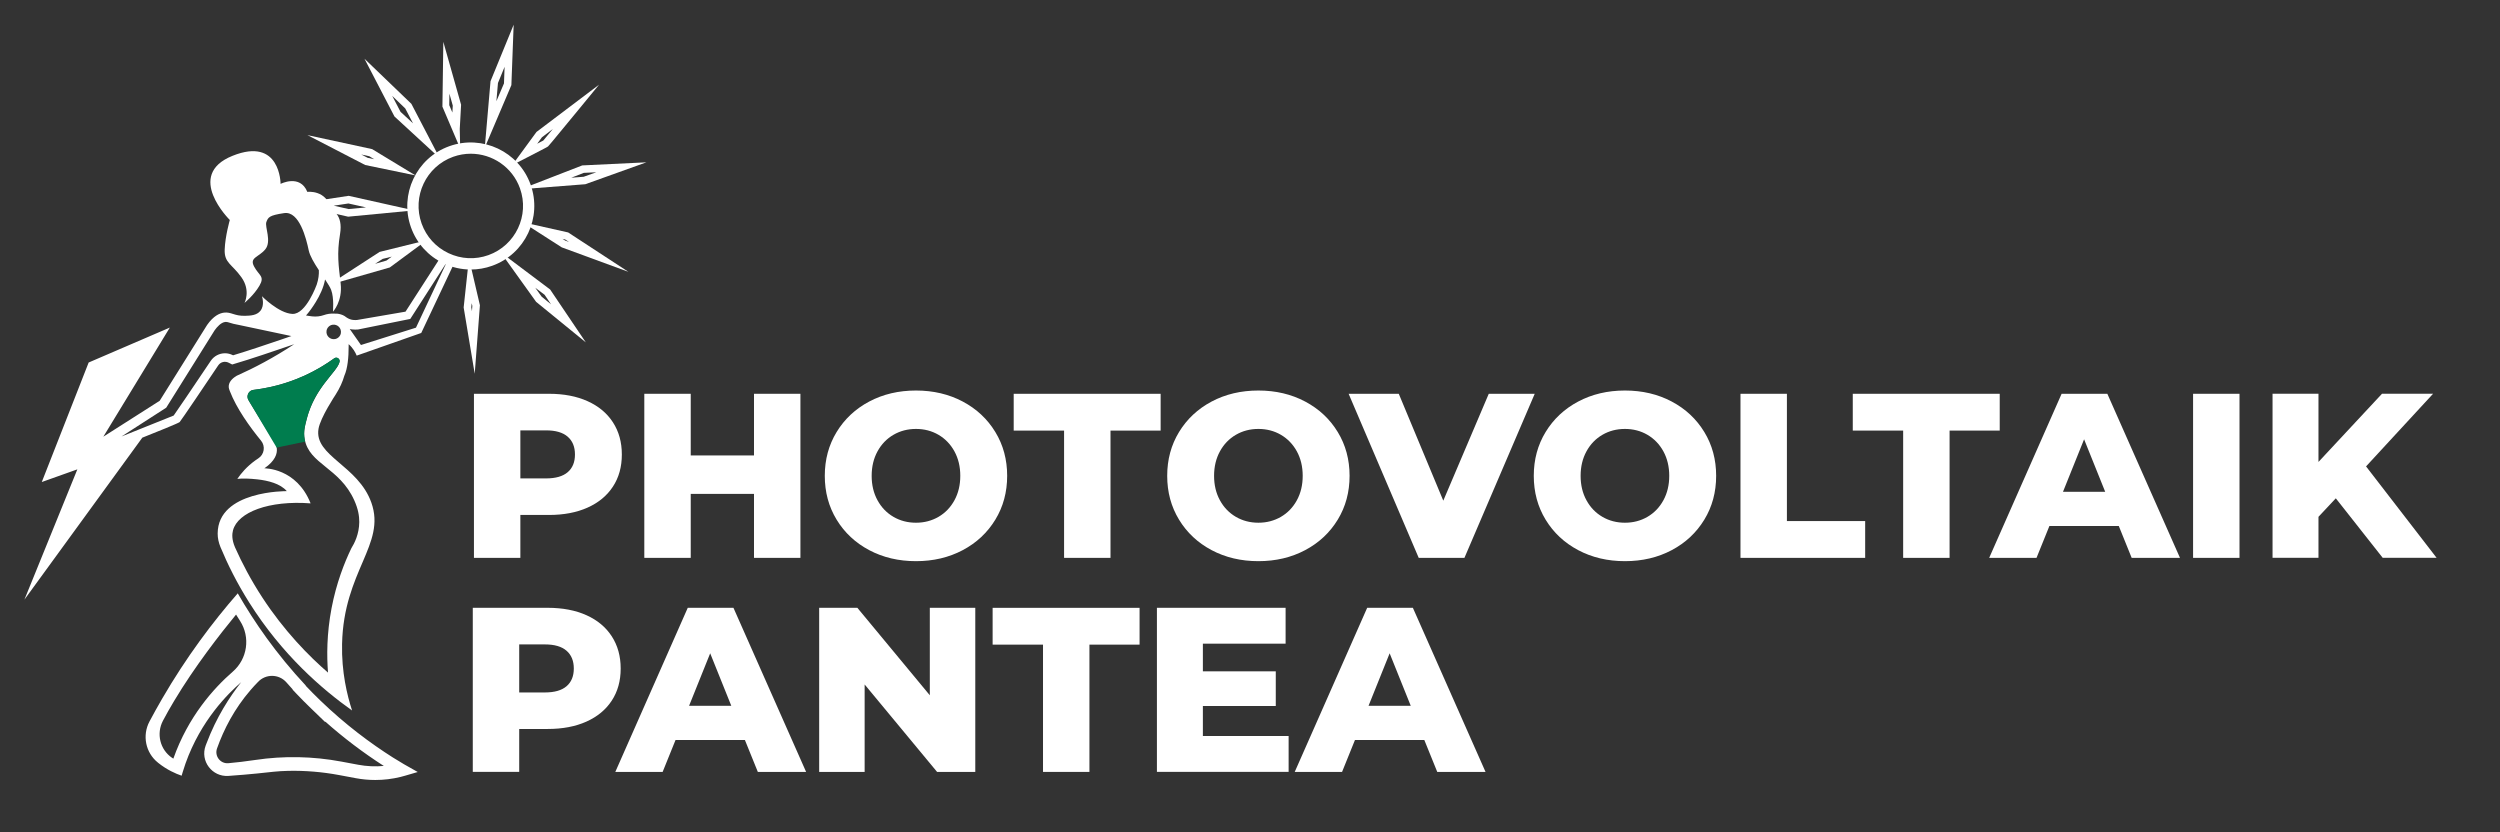 <?xml version="1.0" encoding="utf-8"?>
<!-- Generator: Adobe Illustrator 25.2.1, SVG Export Plug-In . SVG Version: 6.00 Build 0)  -->
<svg version="1.1" id="katman_1" xmlns="http://www.w3.org/2000/svg" xmlns:xlink="http://www.w3.org/1999/xlink" x="0px" y="0px"
	 viewBox="0 0 712 237" style="enable-background:new 0 0 712 237;" xml:space="preserve">
<rect x="0" y="0" width="712" height="237" fill="#333333" stroke="none"/>
<style type="text/css">
	.st0{fill:#FFFFFF;}
	.st1{fill:#007D4E;}
</style>
<g>
	<path class="st0" d="M167.35,114.26c3.11,1.4,5.52,3.4,7.21,6.01c1.69,2.6,2.54,5.66,2.54,9.18s-0.85,6.56-2.54,9.14
		c-1.69,2.58-4.09,4.57-7.21,5.97c-3.12,1.4-6.79,2.1-11.01,2.1h-8.14v12.22h-13.22v-46.73h21.36
		C160.56,112.15,164.23,112.85,167.35,114.26z M161.68,134.48c1.38-1.18,2.07-2.86,2.07-5.04s-0.69-3.87-2.07-5.07
		c-1.38-1.2-3.43-1.8-6.14-1.8h-7.34v13.68h7.34C158.25,136.25,160.3,135.66,161.68,134.48z"/>
	<path class="st0" d="M227.96,112.15v46.73h-13.22v-18.22h-18.02v18.22H183.5v-46.73h13.22v17.56h18.02v-17.56H227.96z"/>
	<path class="st0" d="M247.55,156.68c-3.94-2.09-7.03-4.98-9.28-8.68c-2.25-3.69-3.37-7.85-3.37-12.48s1.12-8.79,3.37-12.48
		c2.25-3.69,5.34-6.59,9.28-8.68c3.94-2.09,8.38-3.14,13.32-3.14s9.38,1.05,13.32,3.14c3.94,2.09,7.03,4.98,9.28,8.68
		c2.25,3.69,3.37,7.85,3.37,12.48s-1.12,8.79-3.37,12.48c-2.25,3.69-5.34,6.59-9.28,8.68c-3.94,2.09-8.38,3.14-13.32,3.14
		S251.49,158.77,247.55,156.68z M267.28,147.2c1.91-1.11,3.43-2.68,4.54-4.71c1.11-2.02,1.67-4.35,1.67-6.97s-0.56-4.95-1.67-6.98
		c-1.11-2.02-2.63-3.59-4.54-4.71c-1.91-1.11-4.05-1.67-6.41-1.67c-2.36,0-4.5,0.56-6.41,1.67c-1.91,1.11-3.43,2.68-4.54,4.71
		c-1.11,2.03-1.67,4.35-1.67,6.98s0.56,4.95,1.67,6.97c1.11,2.03,2.62,3.59,4.54,4.71c1.91,1.11,4.05,1.67,6.41,1.67
		C263.23,148.87,265.36,148.31,267.28,147.2z"/>
	<path class="st0" d="M303.05,122.63H288.7v-10.48h41.85v10.48h-14.28v36.25h-13.22V122.63z"/>
	<path class="st0" d="M345.07,156.68c-3.94-2.09-7.03-4.98-9.28-8.68c-2.25-3.69-3.37-7.85-3.37-12.48s1.12-8.79,3.37-12.48
		c2.25-3.69,5.34-6.59,9.28-8.68c3.94-2.09,8.38-3.14,13.32-3.14s9.38,1.05,13.32,3.14c3.94,2.09,7.03,4.98,9.28,8.68
		c2.25,3.69,3.37,7.85,3.37,12.48s-1.12,8.79-3.37,12.48c-2.25,3.69-5.34,6.59-9.28,8.68c-3.94,2.09-8.38,3.14-13.32,3.14
		S349.01,158.77,345.07,156.68z M364.8,147.2c1.91-1.11,3.43-2.68,4.54-4.71c1.11-2.02,1.67-4.35,1.67-6.97s-0.56-4.95-1.67-6.98
		c-1.11-2.02-2.63-3.59-4.54-4.71c-1.91-1.11-4.05-1.67-6.41-1.67c-2.36,0-4.5,0.56-6.41,1.67c-1.91,1.11-3.43,2.68-4.54,4.71
		c-1.11,2.03-1.67,4.35-1.67,6.98s0.56,4.95,1.67,6.97c1.11,2.03,2.62,3.59,4.54,4.71c1.91,1.11,4.05,1.67,6.41,1.67
		C360.75,148.87,362.88,148.31,364.8,147.2z"/>
	<path class="st0" d="M437.09,112.15l-20.02,46.73h-13.02l-19.96-46.73h14.28l12.68,30.44L424,112.15H437.09z"/>
	<path class="st0" d="M449.47,156.68c-3.94-2.09-7.03-4.98-9.28-8.68c-2.25-3.69-3.37-7.85-3.37-12.48s1.12-8.79,3.37-12.48
		c2.25-3.69,5.34-6.59,9.28-8.68c3.94-2.09,8.38-3.14,13.32-3.14s9.38,1.05,13.32,3.14c3.94,2.09,7.03,4.98,9.28,8.68
		c2.25,3.69,3.37,7.85,3.37,12.48s-1.12,8.79-3.37,12.48c-2.25,3.69-5.34,6.59-9.28,8.68c-3.94,2.09-8.38,3.14-13.32,3.14
		S453.41,158.77,449.47,156.68z M469.19,147.2c1.91-1.11,3.43-2.68,4.54-4.71c1.11-2.02,1.67-4.35,1.67-6.97s-0.56-4.95-1.67-6.98
		c-1.11-2.02-2.63-3.59-4.54-4.71c-1.91-1.11-4.05-1.67-6.41-1.67c-2.36,0-4.5,0.56-6.41,1.67c-1.91,1.11-3.43,2.68-4.54,4.71
		c-1.11,2.03-1.67,4.35-1.67,6.98s0.56,4.95,1.67,6.97c1.11,2.03,2.62,3.59,4.54,4.71c1.91,1.11,4.05,1.67,6.41,1.67
		C465.14,148.87,467.28,148.31,469.19,147.2z"/>
	<path class="st0" d="M495.69,112.15h13.22v36.25h22.29v10.48h-35.51V112.15z"/>
	<path class="st0" d="M542.02,122.63h-14.35v-10.48h41.85v10.48h-14.28v36.25h-13.22V122.63z"/>
	<path class="st0" d="M603.43,149.8h-19.76l-3.67,9.08h-13.48l20.63-46.73h13.02l20.69,46.73H607.1L603.43,149.8z M599.56,140.06
		l-6.01-14.95l-6.01,14.95H599.56z"/>
	<path class="st0" d="M624.59,112.15h13.22v46.73h-13.22V112.15z"/>
	<path class="st0" d="M665.24,141.92l-4.94,5.27v11.68h-13.08v-46.73h13.08v19.42l18.09-19.42h14.55l-19.09,20.69l20.09,26.03
		h-15.35L665.24,141.92z"/>
</g>
<g>
	<path class="st0" d="M167.02,175.21c3.11,1.4,5.52,3.4,7.21,6.01s2.54,5.66,2.54,9.18s-0.85,6.56-2.54,9.14
		c-1.69,2.58-4.09,4.57-7.21,5.97c-3.12,1.4-6.79,2.1-11.01,2.1h-8.14v12.22h-13.22v-46.73h21.36
		C160.24,173.11,163.91,173.81,167.02,175.21z M161.35,195.44c1.38-1.18,2.07-2.86,2.07-5.04s-0.69-3.87-2.07-5.07
		c-1.38-1.2-3.43-1.8-6.14-1.8h-7.34v13.68h7.34C157.92,197.21,159.97,196.62,161.35,195.44z"/>
	<path class="st0" d="M212.15,210.76h-19.76l-3.67,9.08h-13.48l20.63-46.73h13.02l20.69,46.73h-13.75L212.15,210.76z M208.27,201.01
		l-6.01-14.95l-6.01,14.95H208.27z"/>
	<path class="st0" d="M277.76,173.11v46.73h-10.88l-20.63-24.9v24.9H233.3v-46.73h10.88l20.63,24.9v-24.9H277.76z"/>
	<path class="st0" d="M297.05,183.59H282.7v-10.48h41.85v10.48h-14.28v36.25h-13.22V183.59z"/>
	<path class="st0" d="M367,209.62v10.21h-37.51v-46.73h36.65v10.21h-23.56v7.88h20.76v9.88h-20.76v8.54H367z"/>
	<path class="st0" d="M405.65,210.76h-19.76l-3.67,9.08h-13.48l20.63-46.73h13.02l20.69,46.73h-13.75L405.65,210.76z M401.78,201.01
		l-6.01-14.95l-6.01,14.95H401.78z"/>
</g>
<g>
	<g>
		<path class="st0" d="M65.27,165.28c0-0.01-0.01-0.02-0.01-0.02c-0.04,0.01-0.06,0.02-0.06,0.02c0,0,0,0,0,0
			C65.22,165.28,65.24,165.28,65.27,165.28z"/>
	</g>
	<g>
		<polygon class="st0" points="65.2,165.28 65.2,165.28 65.2,165.28 		"/>
	</g>
	<g>
		<path class="st0" d="M115.05,217.65c-0.15-0.09-0.3-0.18-0.46-0.28c-0.9-0.55-1.81-1.1-2.72-1.65
			c-6.26-3.97-13.44-9.27-20.69-16.26c-0.03-0.03-0.06-0.06-0.09-0.09c-1.4-1.35-2.73-2.7-4.01-4.05c0-0.02,0-0.05,0.01-0.07
			c-8.41-8.99-14.69-18.1-19.38-26.27h0c-7.16,8.2-14.65,18.15-21.55,30.04c-1.27,2.18-2.46,4.34-3.59,6.46
			c-2.11,3.98-1.12,8.88,2.39,11.7l0.08,0.07c2.54,2.03,5.02,3.1,6.69,3.67c0.06-0.22,0.16-0.57,0.29-0.99
			c0.26-0.85,0.53-1.67,0.81-2.48c4.39-12.37,12.18-19.97,15.86-23.17c-3.25,4.13-7.05,9.94-9.89,17.47
			c-0.08,0.21-0.16,0.42-0.24,0.63c-1.6,4.36,1.85,8.92,6.49,8.6c3.22-0.22,5.97-0.47,8.16-0.69c3.86-0.39,5.78-0.69,8.91-0.75
			c4.82-0.1,9.64,0.3,14.42,1.19l4.81,0.9c1.82,0.34,3.68,0.51,5.53,0.51c2.42,0,4.85-0.29,7.2-0.87c0.43-0.11,0.86-0.22,1.29-0.35
			l3.6-1.05C117.66,219.15,116.36,218.4,115.05,217.65z M66.3,191.28c-5.5,4.78-12.73,12.86-16.93,24.78
			c-0.11-0.06-0.21-0.12-0.3-0.19c-0.03-0.02-0.05-0.04-0.08-0.05c-3.43-2.33-4.52-6.89-2.58-10.56c0.96-1.82,2.02-3.7,3.18-5.63
			c5.93-9.9,13.05-19,17.64-24.6c0.38,0.6,0.76,1.21,1.14,1.81C71.36,181.49,70.48,187.65,66.3,191.28z M102.02,217.8l-4.81-0.9
			c-8.13-1.52-16.38-1.68-24.53-0.46c-2.74,0.41-5.29,0.71-7.64,0.92c-2.29,0.2-4-2.04-3.23-4.21c1.94-5.45,4.92-11.27,9.57-16.65
			c0.68-0.79,1.36-1.53,2.06-2.24c2.19-2.39,5.98-2.36,8.12,0.07c0.59,0.67,1.19,1.34,1.79,2l-0.01,0.09l1.11,1.17
			c1.34,1.41,2.72,2.81,4.13,4.16l4.02,3.88l0.04-0.12c5.21,4.63,10.8,8.86,16.67,12.63C106.88,218.36,104.42,218.25,102.02,217.8z"
			/>
	</g>
	<g>
		<g>
			<g>
				<path class="st0" d="M166.84,97.51l-14.15-11.54l-10.13-14.13l14.12,10.61L166.84,97.51z M154.26,84.49l2.68,2.18l-1.84-2.72
					l-2.66-2L154.26,84.49z"/>
			</g>
			<g>
				<path class="st0" d="M178.97,77.42l-18.98-6.97l-11.16-7.16l12.98,2.91L178.97,77.42z M160.95,68.51l1.1,0.4l-1.09-0.71
					l-0.75-0.17L160.95,68.51z"/>
			</g>
			<g>
				<path class="st0" d="M145.89,47.01l6.9-9.43l17.82-13.46l-5.73,6.98c-8.55,10.41-8.69,10.52-8.81,10.62
					c-0.1,0.08-0.25,0.2-6.15,3.23L145.89,47.01z M154.34,39.1l-1.35,1.84c0.82-0.43,1.48-0.77,1.74-0.92
					c0.32-0.37,1.38-1.65,2.73-3.29L154.34,39.1z"/>
			</g>
			<g>
				<path class="st0" d="M138.06,42.05l1.64-18.92l6.59-16.09l-0.65,17.2L138.06,42.05z M141.82,23.64l-0.45,5.19l2.16-5.07
					l0.18-4.73L141.82,23.64z"/>
			</g>
			<g>
				<path class="st0" d="M131.06,42.28L126,30.37l0.26-18.46l5.06,17.92l-0.01,0.18c-0.14,2.51-0.36,6.35-0.37,6.71L131.06,42.28z
					 M127.95,29.95l0.89,2.1c0.04-0.66,0.08-1.33,0.11-1.98l-0.96-3.4L127.95,29.95z"/>
			</g>
			<g>
				<path class="st0" d="M125.21,45.02l-12.87-11.85l-8.54-16.44l13.36,12.84L125.21,45.02z M114.07,31.85l3.56,3.28l-2.22-4.25
					l-3.7-3.56L114.07,31.85z"/>
			</g>
			<g>
				<path class="st0" d="M118.33,49.96L104.02,47l-16.47-8.52l18.44,3.99L118.33,49.96z M104.74,44.96l1.83,0.38l-1.39-0.84
					l-2.3-0.5L104.74,44.96z"/>
			</g>
			<g>
				<path class="st0" d="M99.15,61.71l-15.63-3.55l15.78-2.39l18.59,4.15L99.15,61.71z M95.05,58.58l4.24,0.96l4.96-0.47l-5.02-1.12
					L95.05,58.58z"/>
			</g>
			<g>
				<path class="st0" d="M93.58,81.17l14.54-9.43l13.37-3.31l-10.47,7.74L93.58,81.17z M108.99,73.73l-2.17,1.41l3.24-0.93
					l1.51-1.12L108.99,73.73z"/>
			</g>
			<g>
				<path class="st0" d="M135.2,106.45l-3.15-18.88l1.51-14l3.12,13.37L135.2,106.45z M134.22,87.51l0.19,1.12l0.11-1.52l-0.18-0.76
					L134.22,87.51z"/>
			</g>
		</g>
		<g>
			<path class="st0" d="M134.07,76.76c-2.64,0-5.26-0.58-7.72-1.74c-4.37-2.06-7.67-5.71-9.3-10.26
				c-3.36-9.39,1.54-19.77,10.93-23.13c9.39-3.36,19.77,1.54,23.13,10.93c3.36,9.39-1.54,19.77-10.93,23.13
				C138.19,76.41,136.13,76.76,134.07,76.76z M134.07,43.78c-1.66,0-3.35,0.28-5,0.87c-7.72,2.77-11.76,11.3-8.99,19.02
				c1.34,3.74,4.06,6.74,7.65,8.43c3.59,1.7,7.63,1.9,11.37,0.56c7.72-2.77,11.76-11.3,8.99-19.02
				C145.92,47.57,140.18,43.78,134.07,43.78z"/>
		</g>
		<g>
			<path class="st0" d="M148.34,53.89l17.48-6.78l18.28-0.88l-17.41,6.24L148.34,53.89z M166.27,49.23l-3.58,1.39l3.55-0.28
				l3.59-1.28L166.27,49.23z"/>
		</g>
	</g>
	<g>
		<path class="st0" d="M101.59,101.28l18.38-6.45l9.68-20.5l-3.94-1.43c-3.41,5.29-6.81,10.58-10.22,15.86
			c-4.6,0.79-9.2,1.58-13.8,2.37c-0.31,0.03-0.68,0.04-1.11-0.01c0,0-0.01,0-0.02,0c-0.64-0.07-1.25-0.31-1.79-0.66
			c-0.17-0.14-0.39-0.3-0.67-0.47c-0.28-0.17-0.63-0.33-1.03-0.45c-0.72-0.22-1.34-0.24-1.75-0.22c-1.25-0.09-2.3,0.14-3.06,0.41
			c-1.08,0.38-2.23,0.5-3.37,0.37c-0.26-0.03-0.53-0.07-0.81-0.11c-0.46-0.08-0.87-0.14-0.93-0.14c0.9-1,1.85-2.31,2.8-3.86
			c1.11-1.82,2.22-4.09,2.63-6.4c0.8,1.19,1.45,2.23,1.73,2.97c0.89,2.35,0.51,6.22,0.51,6.22s2.79-2.92,2.2-8.06
			c-0.59-5.14-1.12-8.37-0.17-14.08c0.95-5.71-2.47-6.85-2.47-6.85c-1.33-5.9-6.85-5.14-6.85-5.14c-2.09-5.14-7.62-2.28-7.62-2.28
			s0-13.52-13.7-7.99c-13.7,5.52-0.76,18.27-0.76,18.27s-1.33,4.63-1.46,8.44c-0.13,3.81,2.03,4.06,4.76,7.87
			c2.73,3.81,0.89,7.3,0.89,7.3s2.66-2.16,4.25-4.89c1.59-2.73-0.13-2.85-1.52-5.46c-1.4-2.6,1.27-2.6,3.17-4.88
			c1.9-2.29-0.19-6.47,0.32-7.8c0.51-1.33,0.76-1.9,5.08-2.54c4.31-0.63,6.28,7.23,6.98,10.6c0.33,1.58,1.57,3.66,2.89,5.66
			c0.05,1.16-0.09,2.54-0.6,4.08c0,0-3.04,8.57-6.95,8.37c-3.9-0.19-8.66-5.04-8.66-5.04c0.12,0.38,0.79,2.6-0.43,4.15
			c-1.04,1.32-2.86,1.39-4.3,1.43c-3.13,0.11-4.02-1.17-6.1-0.9c-1.25,0.17-2.95,0.9-4.78,3.5c-4.5,7.2-9.01,14.4-13.51,21.6
			l-16.05,10.23l18.94-31.08l-23.12,9.95L11.9,137.28l10.13-3.61L6.95,170.78l33.58-46.13c4.21-1.67,10.33-4.14,10.64-4.45
			c0.38-0.38,8.05-11.77,10.98-16.14c0.65-0.97,1.91-1.29,2.95-0.77l1.03,0.52c5.61-1.65,11.68-3.75,17.66-5.78
			c-5.86,3.87-11.45,6.79-16.38,8.99h0c-0.81,0.48-2.11,1.43-2.26,2.82c-0.07,0.69,0.19,1.24,0.3,1.53
			c1.95,5.02,5.66,10.18,8.9,14.14c1.29,1.57,0.93,3.93-0.78,5.03c-0.26,0.17-0.51,0.34-0.78,0.53c-2.54,1.81-4.2,3.84-5.2,5.32
			c1.49-0.17,3.43-0.11,5.67,0.13c3.07,0.34,6.59,1.21,8.42,3.36c0,0-19.62-0.24-19.69,12.06c-0.01,1.32,0.29,2.63,0.79,3.85
			c2.03,4.89,4.68,10.23,8.16,15.76c9.44,15,20.88,24.81,29.33,30.8c-1.39-4.28-3.03-10.9-2.85-18.96
			c0.46-20.8,12.55-28.32,8.35-40.21c-3.76-10.66-16.36-13.29-15.06-21.05c0.54-3.23,4.84-9.68,4.84-9.68
			c1.21-1.89,2.03-3.73,2.51-5.42c0.95-2.1,1.23-5.3,1.23-8.32c0-0.23,0-0.46,0-0.69C100.53,99.1,101.21,100.36,101.59,101.28z
			 M100.27,93.82l0.02,0c0.29,0.03,0.59,0.05,0.89,0.05c0.24,0,0.5-0.01,0.74-0.03l0.1-0.01l14.83-3l10.36-16.11l-8.74,18.6
			l-15.67,4.94c-0.08-0.11-0.15-0.22-0.23-0.33l-2.96-4.23C99.83,93.76,100.05,93.8,100.27,93.82z M80.23,96.66
			c-4.63,1.57-9.41,3.19-13.85,4.53l-0.12-0.06c-0.68-0.34-1.43-0.52-2.18-0.52c-1.63,0-3.15,0.81-4.06,2.16
			c-5.56,8.28-9.48,14.06-10.56,15.58l-14.85,5.96l12.73-8.2l13.78-22.03c0.72-1.01,1.81-2.22,2.98-2.38
			c0.08-0.01,0.16-0.02,0.24-0.02c0.31,0,0.62,0.09,1.2,0.27c0.28,0.09,0.59,0.18,0.93,0.27c0.35,0.09,0.75,0.18,1.19,0.25l0.02,0
			l15.3,3.24C82.07,96.04,81.15,96.35,80.23,96.66z M96.7,103.07c-0.77,3-6.98,7.08-9.35,16.26c-0.56,2.15-0.95,3.69-0.59,5.71
			c1.29,7.2,9.92,8.1,14.13,17.44c1.13,2.5,1.44,4.5,1.43,6.21c-0.03,3.43-1.39,6.07-2.25,7.44c-2,4.14-4.27,9.91-5.64,17.06
			c-1.4,7.35-1.38,13.72-1.01,18.37c-2.67-2.31-5.84-5.29-9.16-8.99c-3.19-3.55-6.45-7.66-9.54-12.39
			c-3.3-5.05-5.83-9.91-7.78-14.28c-0.97-2.24-0.86-3.84-0.58-4.88c1.4-5.16,10.24-8.56,22.1-7.66
			c-4.03-10.15-13.17-9.98-13.17-9.98c6.21-4.28,2.43-8.14,2.43-8.14c-2.31-3.75-4.63-7.5-6.94-11.25
			c-0.74-1.21,0.01-2.79,1.42-2.95c3.97-0.48,9.04-1.57,14.47-4.03c3.39-1.54,6.22-3.29,8.51-4.95
			C95.91,101.51,96.93,102.19,96.7,103.07z M97.08,94.88c-0.14,0.86-0.83,1.55-1.69,1.69c-1.41,0.23-2.62-0.97-2.39-2.39
			c0.14-0.86,0.83-1.55,1.69-1.69C96.11,92.26,97.31,93.46,97.08,94.88z"/>
	</g>
</g>
<g>
	<polygon class="st1" points="78.79,127.47 86.92,125.77 86.76,125.04 86.66,124.37 86.62,123.46 86.67,122.51 86.77,121.81 
		86.99,120.76 87.33,119.42 87.53,118.65 87.83,117.68 88.26,116.48 88.53,115.8 88.7,115.39 88.89,114.97 89.11,114.49 
		89.38,113.96 89.76,113.24 90.16,112.52 90.61,111.78 91.34,110.66 91.91,109.85 92.3,109.31 93.67,107.56 95.29,105.53 
		96.05,104.46 96.39,103.87 96.59,103.41 96.73,102.94 96.71,102.6 96.61,102.36 96.39,102.1 96.12,101.93 95.82,101.86 
		95.54,101.88 95.29,101.98 94.38,102.61 93.22,103.39 91.6,104.41 89.94,105.36 87.96,106.39 86.37,107.13 84.09,108.08 
		82.39,108.7 81.11,109.12 80.23,109.39 79.71,109.54 78.94,109.75 76.86,110.25 74.46,110.71 72.34,111.02 71.97,111.07 
		71.66,111.17 71.38,111.32 71.14,111.5 70.94,111.71 70.77,111.95 70.58,112.35 70.49,112.77 70.48,113.01 70.51,113.3 
		70.58,113.57 70.83,114.07 71.11,114.57 	"/>
</g>
</svg>
